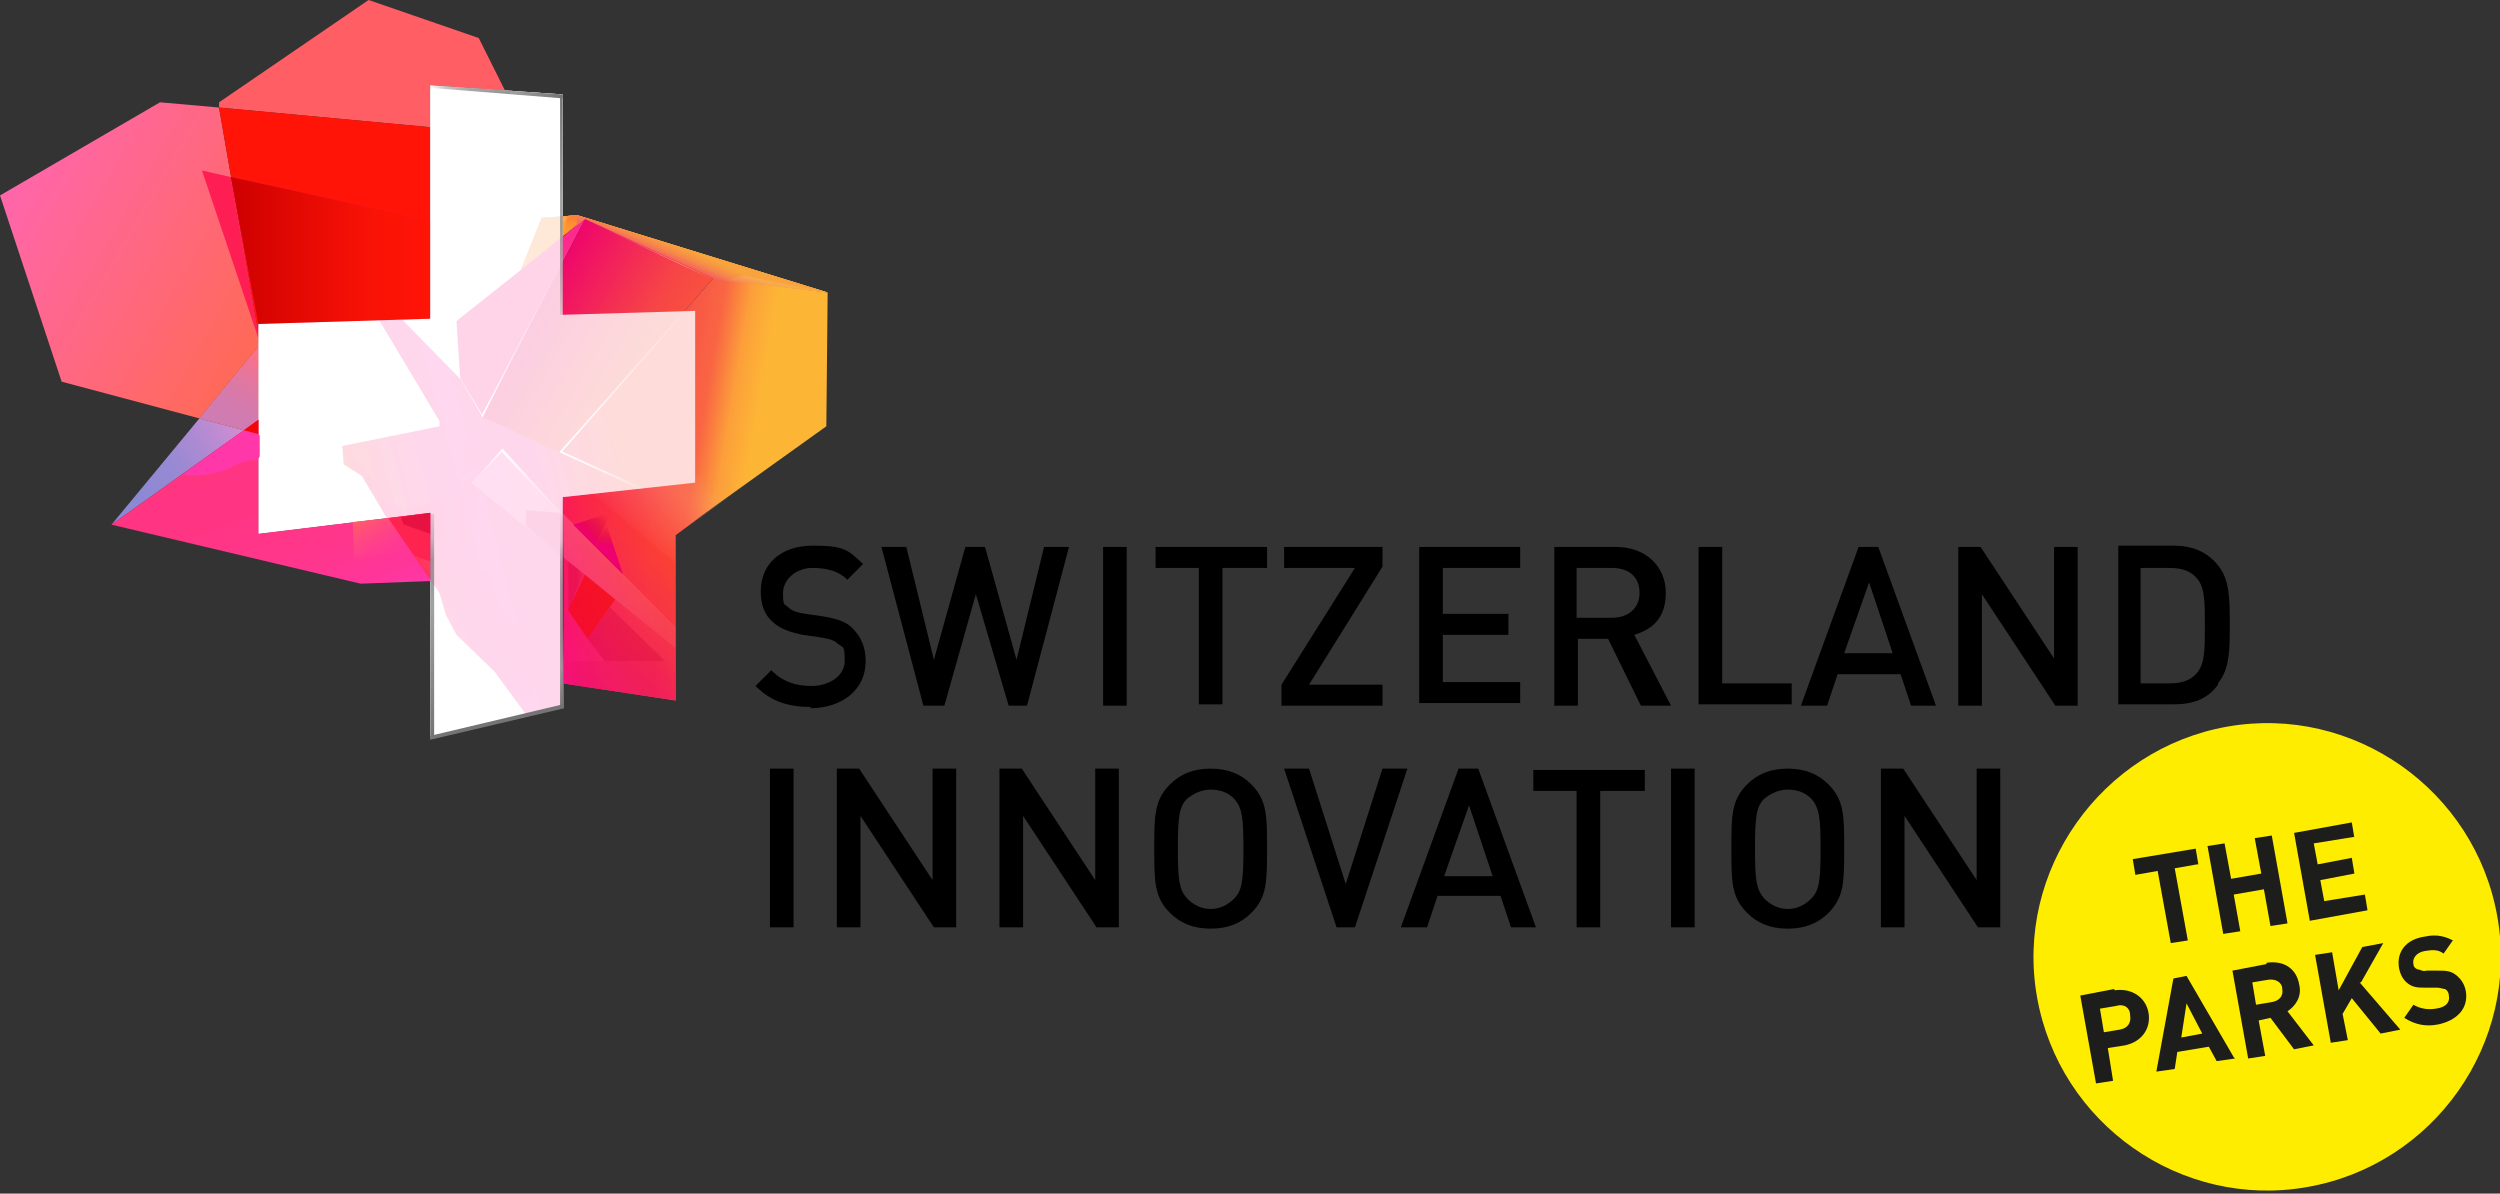 <?xml version="1.0" encoding="UTF-8"?>
<svg id="Outlines_Weiss" xmlns="http://www.w3.org/2000/svg" xmlns:xlink="http://www.w3.org/1999/xlink" version="1.1" viewBox="0 0 190.6 91">
  <rect x="0" y="0" width="190.6" height="91" fill="#333333" stroke="none"/>
  <!-- Generator: Adobe Illustrator 29.5.1, SVG Export Plug-In . SVG Version: 2.1.0 Build 141)  -->
  <defs>
    <style>
      .st0 {
        opacity: .4;
      }

      .st0, .st1, .st2, .st3 {
        fill: #ff2a8b;
      }

      .st0, .st1, .st2, .st4, .st5, .st6, .st7, .st8, .st9, .st10, .st11, .st12, .st13, .st14, .st15, .st16, .st17, .st18, .st19, .st20, .st21, .st22, .st23, .st24 {
        isolation: isolate;
      }

      .st1 {
        opacity: .3;
      }

      .st2, .st7, .st20 {
        opacity: .8;
      }

      .st25 {
        fill: url(#Unbenannter_Verlauf);
      }

      .st26 {
        fill: url(#Unbenannter_Verlauf_2);
      }

      .st27 {
        fill: url(#Unbenannter_Verlauf_4);
      }

      .st28 {
        fill: url(#Unbenannter_Verlauf_3);
      }

      .st29 {
        fill: url(#Unbenannter_Verlauf_8);
      }

      .st30 {
        fill: url(#Unbenannter_Verlauf_6);
      }

      .st31 {
        fill: url(#Unbenannter_Verlauf_7);
      }

      .st32 {
        fill: url(#Unbenannter_Verlauf_5);
      }

      .st33 {
        fill: url(#Unbenannter_Verlauf_9);
      }

      .st34 {
        fill: #1d1d1b;
      }

      .st35, .st7 {
        fill: #f8a33c;
      }

      .st36 {
        fill: #ff1e54;
      }

      .st37 {
        fill: #ff37a9;
      }

      .st4 {
        opacity: .3;
      }

      .st4, .st5 {
        fill: #d10035;
      }

      .st5 {
        opacity: .5;
      }

      .st38 {
        fill: #ff1407;
      }

      .st39, .st20, .st21, .st22, .st23, .st24 {
        fill: #fff;
      }

      .st40 {
        fill: none;
        stroke: #fff;
        stroke-miterlimit: 10;
        stroke-width: .4px;
      }

      .st41 {
        fill: #ffed00;
      }

      .st42 {
        fill: #ff5e64;
      }

      .st43 {
        fill: #747474;
      }

      .st6 {
        opacity: .6;
      }

      .st6, .st44 {
        fill: #f40608;
      }

      .st45 {
        fill: url(#Unbenannter_Verlauf_14);
      }

      .st46 {
        fill: url(#Unbenannter_Verlauf_26);
      }

      .st47 {
        fill: url(#Unbenannter_Verlauf_27);
      }

      .st48 {
        fill: url(#Unbenannter_Verlauf_28);
      }

      .st49 {
        fill: url(#Unbenannter_Verlauf_29);
      }

      .st50 {
        fill: url(#Unbenannter_Verlauf_22);
      }

      .st51 {
        fill: url(#Unbenannter_Verlauf_23);
      }

      .st52 {
        fill: url(#Unbenannter_Verlauf_24);
      }

      .st53 {
        fill: url(#Unbenannter_Verlauf_17);
      }

      .st54 {
        fill: url(#Unbenannter_Verlauf_37);
      }

      .st55 {
        fill: url(#Unbenannter_Verlauf_31);
      }

      .st56 {
        fill: url(#Unbenannter_Verlauf_36);
      }

      .st57 {
        fill: url(#Unbenannter_Verlauf_30);
      }

      .st58 {
        fill: url(#Unbenannter_Verlauf_39);
      }

      .st59 {
        fill: url(#Unbenannter_Verlauf_32);
      }

      .st60 {
        fill: url(#Unbenannter_Verlauf_33);
      }

      .st61 {
        fill: url(#Unbenannter_Verlauf_38);
      }

      .st62 {
        fill: url(#Unbenannter_Verlauf_10);
      }

      .st63 {
        fill: url(#Unbenannter_Verlauf_11);
      }

      .st8 {
        fill: url(#Unbenannter_Verlauf_20);
        opacity: .7;
      }

      .st9 {
        fill: url(#Unbenannter_Verlauf_18);
        opacity: .4;
      }

      .st10 {
        fill: url(#Unbenannter_Verlauf_25);
        opacity: .5;
      }

      .st11 {
        fill: url(#Unbenannter_Verlauf_21);
        opacity: .5;
      }

      .st12 {
        fill: url(#Unbenannter_Verlauf_19);
        opacity: .3;
      }

      .st13 {
        fill: url(#Unbenannter_Verlauf_13);
        opacity: .2;
      }

      .st14 {
        fill: url(#Unbenannter_Verlauf_34);
        opacity: .2;
      }

      .st15 {
        fill: url(#Unbenannter_Verlauf_15);
        opacity: .3;
      }

      .st16 {
        fill: url(#Unbenannter_Verlauf_35);
      }

      .st16, .st17, .st18 {
        opacity: .1;
      }

      .st17 {
        fill: url(#Unbenannter_Verlauf_16);
      }

      .st18 {
        fill: url(#Unbenannter_Verlauf_12);
      }

      .st64 {
        fill: #ffa02d;
      }

      .st19 {
        fill: #ee006f;
        opacity: .6;
      }

      .st65 {
        fill: #ff2450;
      }

      .st21 {
        opacity: 0;
      }

      .st22 {
        opacity: 0;
      }

      .st23 {
        opacity: 0;
      }

      .st24 {
        opacity: .1;
      }
    </style>
    <linearGradient id="Unbenannter_Verlauf" data-name="Unbenannter Verlauf" x1="1.1" y1="58.2" x2="29.7" y2="41.7" gradientTransform="translate(0 71.3) scale(1 -1)" gradientUnits="userSpaceOnUse">
      <stop offset="0" stop-color="#ff66ab"/>
      <stop offset="1" stop-color="#ff6b31"/>
    </linearGradient>
    <linearGradient id="Unbenannter_Verlauf_2" data-name="Unbenannter Verlauf 2" x1="7.6" y1="32.9" x2="18.2" y2="39" gradientTransform="translate(0 71.3) scale(1 -1)" gradientUnits="userSpaceOnUse">
      <stop offset="0" stop-color="#8888d4"/>
      <stop offset=".2" stop-color="#8c88d4"/>
      <stop offset=".5" stop-color="#9789d3"/>
      <stop offset=".7" stop-color="#aa8ad3"/>
      <stop offset=".9" stop-color="#c48cd2"/>
      <stop offset="1" stop-color="#d28dd1"/>
    </linearGradient>
    <linearGradient id="Unbenannter_Verlauf_3" data-name="Unbenannter Verlauf 3" x1="-1.8" y1="53.2" x2="26.8" y2="36.7" gradientTransform="translate(0 71.3) scale(1 -1)" gradientUnits="userSpaceOnUse">
      <stop offset="0" stop-color="#ff66ab"/>
      <stop offset="1" stop-color="#ff6b31"/>
    </linearGradient>
    <linearGradient id="Unbenannter_Verlauf_4" data-name="Unbenannter Verlauf 4" x1="16.9" y1="38.4" x2="20.4" y2="44.5" gradientTransform="translate(0 71.3) scale(1 -1)" gradientUnits="userSpaceOnUse">
      <stop offset="0" stop-color="#cd7cb3"/>
      <stop offset=".3" stop-color="#d27baf"/>
      <stop offset=".6" stop-color="#e177a1"/>
      <stop offset=".9" stop-color="#fa718a"/>
      <stop offset="1" stop-color="#ff7085"/>
    </linearGradient>
    <linearGradient id="Unbenannter_Verlauf_5" data-name="Unbenannter Verlauf 5" x1="42.9" y1="51.9" x2="63.1" y2="51.9" gradientTransform="translate(0 71.3) scale(1 -1)" gradientUnits="userSpaceOnUse">
      <stop offset=".2" stop-color="#f74c3a"/>
      <stop offset=".3" stop-color="#f85139"/>
      <stop offset=".4" stop-color="#f86139"/>
      <stop offset=".6" stop-color="#fa7b38"/>
      <stop offset=".7" stop-color="#fc9f37"/>
      <stop offset=".8" stop-color="#fdb536"/>
      <stop offset="1" stop-color="#fdb536"/>
    </linearGradient>
    <linearGradient id="Unbenannter_Verlauf_6" data-name="Unbenannter Verlauf 6" x1="42.8" y1="35.9" x2="62.6" y2="32.5" gradientTransform="translate(0 71.3) scale(1 -1)" gradientUnits="userSpaceOnUse">
      <stop offset="0" stop-color="#ee006f"/>
      <stop offset="0" stop-color="#f00d68"/>
      <stop offset=".2" stop-color="#f32f58"/>
      <stop offset=".4" stop-color="#f85745"/>
      <stop offset=".5" stop-color="#f96643"/>
      <stop offset=".6" stop-color="#fc9f3a"/>
      <stop offset=".7" stop-color="#fdb536"/>
      <stop offset=".9" stop-color="#fdb536"/>
      <stop offset="1" stop-color="#fdb536"/>
    </linearGradient>
    <linearGradient id="Unbenannter_Verlauf_7" data-name="Unbenannter Verlauf 7" x1="44" y1="18.7" x2="52.2" y2="36.4" gradientTransform="translate(0 71.3) scale(1 -1)" gradientUnits="userSpaceOnUse">
      <stop offset="0" stop-color="#ee006f"/>
      <stop offset=".2" stop-color="#ee046d" stop-opacity=".8"/>
      <stop offset=".3" stop-color="#ef0f6a" stop-opacity=".7"/>
      <stop offset=".5" stop-color="#f02264" stop-opacity=".5"/>
      <stop offset=".6" stop-color="#f23d5c" stop-opacity=".4"/>
      <stop offset=".8" stop-color="#f46051" stop-opacity=".2"/>
      <stop offset=".9" stop-color="#f68a44" stop-opacity="0"/>
      <stop offset="1" stop-color="#f8a33c" stop-opacity="0"/>
    </linearGradient>
    <linearGradient id="Unbenannter_Verlauf_8" data-name="Unbenannter Verlauf 8" x1="42.9" y1="26.5" x2="57.1" y2="26.5" gradientTransform="translate(0 71.3) scale(1 -1)" gradientUnits="userSpaceOnUse">
      <stop offset="0" stop-color="#ff1a8b" stop-opacity=".6"/>
      <stop offset="1" stop-color="#f8a33c" stop-opacity="0"/>
    </linearGradient>
    <linearGradient id="Unbenannter_Verlauf_9" data-name="Unbenannter Verlauf 9" x1="52.2" y1="49.9" x2="53.1" y2="52" gradientTransform="translate(0 71.3) scale(1 -1)" gradientUnits="userSpaceOnUse">
      <stop offset="0" stop-color="#f01c7e"/>
      <stop offset=".2" stop-color="#f23a70"/>
      <stop offset=".5" stop-color="#f4675a"/>
      <stop offset=".7" stop-color="#f6884a"/>
      <stop offset=".9" stop-color="#f79c40"/>
      <stop offset="1" stop-color="#f8a33c"/>
    </linearGradient>
    <linearGradient id="Unbenannter_Verlauf_10" data-name="Unbenannter Verlauf 10" x1="42.3" y1="19.8" x2="55.7" y2="35.7" gradientTransform="translate(0 71.3) scale(1 -1)" gradientUnits="userSpaceOnUse">
      <stop offset="0" stop-color="#f40608" stop-opacity="0"/>
      <stop offset=".3" stop-color="#f70d08" stop-opacity=".2"/>
      <stop offset=".6" stop-color="#ff1b09" stop-opacity=".4"/>
      <stop offset=".6" stop-color="#ff2817" stop-opacity=".4"/>
      <stop offset=".7" stop-color="#ff4a3c" stop-opacity=".3"/>
      <stop offset=".8" stop-color="#ff8177" stop-opacity=".2"/>
      <stop offset=".9" stop-color="#ffccc8" stop-opacity="0"/>
      <stop offset="1" stop-color="#fff" stop-opacity="0"/>
    </linearGradient>
    <linearGradient id="Unbenannter_Verlauf_11" data-name="Unbenannter Verlauf 11" x1="27.3" y1="32" x2="55.2" y2="39.5" gradientTransform="translate(0 71.3) scale(1 -1)" gradientUnits="userSpaceOnUse">
      <stop offset="0" stop-color="#f74f40"/>
      <stop offset="0" stop-color="#f9495c"/>
      <stop offset=".2" stop-color="#fe39a2"/>
      <stop offset=".3" stop-color="#ff37a9"/>
      <stop offset=".5" stop-color="#ff39a0"/>
      <stop offset=".5" stop-color="#fe3a9a"/>
      <stop offset=".6" stop-color="#fa4669"/>
      <stop offset=".7" stop-color="#f84c4c"/>
      <stop offset=".7" stop-color="#f74f40"/>
    </linearGradient>
    <linearGradient id="Unbenannter_Verlauf_12" data-name="Unbenannter Verlauf 12" x1="42.9" y1="19.4" x2="51.5" y2="19.4" gradientTransform="translate(0 71.3) scale(1 -1)" gradientUnits="userSpaceOnUse">
      <stop offset="0" stop-color="#d10035" stop-opacity=".2"/>
      <stop offset=".1" stop-color="#d10035"/>
      <stop offset=".8" stop-color="#d00035"/>
      <stop offset="1" stop-color="#d10035" stop-opacity="0"/>
    </linearGradient>
    <linearGradient id="Unbenannter_Verlauf_13" data-name="Unbenannter Verlauf 13" x1="39.3" y1="33.7" x2="50.8" y2="23.2" gradientTransform="translate(0 71.3) scale(1 -1)" gradientUnits="userSpaceOnUse">
      <stop offset="0" stop-color="#fff"/>
      <stop offset="1" stop-color="#fff" stop-opacity=".3"/>
    </linearGradient>
    <linearGradient id="Unbenannter_Verlauf_14" data-name="Unbenannter Verlauf 14" x1="44.2" y1="30.1" x2="46.1" y2="32.1" gradientTransform="translate(0 71.3) scale(1 -1)" gradientUnits="userSpaceOnUse">
      <stop offset=".2" stop-color="#ee006f"/>
      <stop offset=".4" stop-color="#e5005d" stop-opacity=".8"/>
      <stop offset=".8" stop-color="#d70040" stop-opacity=".3"/>
      <stop offset="1" stop-color="#d10035" stop-opacity="0"/>
    </linearGradient>
    <linearGradient id="Unbenannter_Verlauf_15" data-name="Unbenannter Verlauf 15" x1="43.3" y1="26.6" x2="44.5" y2="26.6" gradientTransform="translate(0 71.3) scale(1 -1)" gradientUnits="userSpaceOnUse">
      <stop offset="0" stop-color="#d10035" stop-opacity=".4"/>
      <stop offset=".1" stop-color="#d10035"/>
      <stop offset=".6" stop-color="#d00035"/>
      <stop offset="1" stop-color="#d10035" stop-opacity=".1"/>
    </linearGradient>
    <linearGradient id="Unbenannter_Verlauf_16" data-name="Unbenannter Verlauf 16" x1="32.6" y1="28.3" x2="32" y2="27.8" gradientTransform="translate(0 71.3) scale(1 -1)" gradientUnits="userSpaceOnUse">
      <stop offset="0" stop-color="#fff"/>
      <stop offset="1" stop-color="#fff" stop-opacity=".5"/>
    </linearGradient>
    <linearGradient id="Unbenannter_Verlauf_17" data-name="Unbenannter Verlauf 17" x1="46.4" y1="29.2" x2="46.5" y2="31.1" gradientTransform="translate(0 71.3) scale(1 -1)" gradientUnits="userSpaceOnUse">
      <stop offset=".2" stop-color="#ee006f"/>
      <stop offset=".5" stop-color="#e5005c" stop-opacity=".7"/>
      <stop offset="1" stop-color="#d10035" stop-opacity=".1"/>
    </linearGradient>
    <linearGradient id="Unbenannter_Verlauf_18" data-name="Unbenannter Verlauf 18" x1="43.6" y1="54.7" x2="43.6" y2="53.1" gradientTransform="translate(0 71.3) scale(1 -1)" gradientUnits="userSpaceOnUse">
      <stop offset="0" stop-color="#f74f40"/>
      <stop offset="1" stop-color="#ffa02d" stop-opacity=".3"/>
    </linearGradient>
    <linearGradient id="Unbenannter_Verlauf_19" data-name="Unbenannter Verlauf 19" x1="46.6" y1="54.4" x2="46.6" y2="54.1" gradientTransform="translate(0 71.3) scale(1 -1)" gradientUnits="userSpaceOnUse">
      <stop offset="0" stop-color="#ff956b"/>
      <stop offset=".5" stop-color="#fea550"/>
      <stop offset="1" stop-color="#fdb536"/>
    </linearGradient>
    <linearGradient id="Unbenannter_Verlauf_20" data-name="Unbenannter Verlauf 20" x1="30.2" y1="31.9" x2="26.5" y2="36.6" gradientTransform="translate(0 71.3) scale(1 -1)" gradientUnits="userSpaceOnUse">
      <stop offset="0" stop-color="#ff2a8b"/>
      <stop offset="1" stop-color="#ff2a8b" stop-opacity=".4"/>
    </linearGradient>
    <linearGradient id="Unbenannter_Verlauf_21" data-name="Unbenannter Verlauf 21" x1="38.3" y1="25.6" x2="36.1" y2="23.9" gradientTransform="translate(0 71.3) scale(1 -1)" gradientUnits="userSpaceOnUse">
      <stop offset="0" stop-color="#ff2a8b"/>
      <stop offset="1" stop-color="#ff2a8b" stop-opacity=".4"/>
    </linearGradient>
    <linearGradient id="Unbenannter_Verlauf_22" data-name="Unbenannter Verlauf 22" x1="17.6" y1="52.2" x2="32.8" y2="52.2" gradientTransform="translate(0 71.3) scale(1 -1)" gradientUnits="userSpaceOnUse">
      <stop offset="0" stop-color="#ee006f"/>
      <stop offset=".2" stop-color="#f40e78" stop-opacity=".9"/>
      <stop offset=".7" stop-color="#fc2286" stop-opacity=".6"/>
      <stop offset="1" stop-color="#ff2a8b" stop-opacity=".4"/>
    </linearGradient>
    <linearGradient id="Unbenannter_Verlauf_23" data-name="Unbenannter Verlauf 23" x1="17.6" y1="52.2" x2="32.8" y2="52.2" gradientTransform="translate(0 71.3) scale(1 -1)" gradientUnits="userSpaceOnUse">
      <stop offset="0" stop-color="#cd0000"/>
      <stop offset=".4" stop-color="#e70b04"/>
      <stop offset=".7" stop-color="#f91206"/>
      <stop offset="1" stop-color="#ff1407"/>
    </linearGradient>
    <linearGradient id="Unbenannter_Verlauf_24" data-name="Unbenannter Verlauf 24" x1="40" y1="48" x2="49.3" y2="42.6" gradientTransform="translate(0 71.3) scale(1 -1)" gradientUnits="userSpaceOnUse">
      <stop offset="0" stop-color="#ee006f"/>
      <stop offset="0" stop-color="#ee016e"/>
      <stop offset=".5" stop-color="#f32b55"/>
      <stop offset=".8" stop-color="#f64546"/>
      <stop offset="1" stop-color="#f74f40"/>
    </linearGradient>
    <linearGradient id="Unbenannter_Verlauf_25" data-name="Unbenannter Verlauf 25" x1="45.4" y1="54.2" x2="54.3" y2="50" gradientTransform="translate(0 71.3) scale(1 -1)" gradientUnits="userSpaceOnUse">
      <stop offset="0" stop-color="#fff" stop-opacity="0"/>
      <stop offset=".1" stop-color="#fff" stop-opacity=".1"/>
      <stop offset=".7" stop-color="#fff"/>
      <stop offset="1" stop-color="#fff" stop-opacity="0"/>
    </linearGradient>
    <linearGradient id="Unbenannter_Verlauf_26" data-name="Unbenannter Verlauf 26" x1="43.3" y1="36.6" x2="49" y2="33.9" gradientTransform="translate(0 71.3) scale(1 -1)" gradientUnits="userSpaceOnUse">
      <stop offset="0" stop-color="#fff" stop-opacity="1"/>
      <stop offset=".9" stop-color="#fff" stop-opacity=".2"/>
      <stop offset="1" stop-color="#fff" stop-opacity=".1"/>
    </linearGradient>
    <linearGradient id="Unbenannter_Verlauf_27" data-name="Unbenannter Verlauf 27" x1="42.7" y1="42.2" x2="52.3" y2="42.2" gradientTransform="translate(0 71.3) scale(1 -1)" gradientUnits="userSpaceOnUse">
      <stop offset="0" stop-color="#fff" stop-opacity="1"/>
      <stop offset=".9" stop-color="#fff" stop-opacity=".2"/>
      <stop offset="1" stop-color="#fff" stop-opacity=".1"/>
    </linearGradient>
    <linearGradient id="Unbenannter_Verlauf_28" data-name="Unbenannter Verlauf 28" x1="35.2" y1="42.1" x2="36.8" y2="39.6" gradientTransform="translate(0 71.3) scale(1 -1)" gradientUnits="userSpaceOnUse">
      <stop offset="0" stop-color="#fff" stop-opacity=".3"/>
      <stop offset="1" stop-color="#fff"/>
    </linearGradient>
    <linearGradient id="Unbenannter_Verlauf_29" data-name="Unbenannter Verlauf 29" x1="37.2" y1="40.3" x2="43.4" y2="52.2" gradientTransform="translate(0 71.3) scale(1 -1)" gradientUnits="userSpaceOnUse">
      <stop offset="0" stop-color="#fff" stop-opacity="1"/>
      <stop offset=".8" stop-color="#fff" stop-opacity=".2"/>
      <stop offset=".9" stop-color="#fff" stop-opacity=".1"/>
    </linearGradient>
    <linearGradient id="Unbenannter_Verlauf_30" data-name="Unbenannter Verlauf 30" x1="38.2" y1="34.5" x2="43" y2="34.5" gradientTransform="translate(0 71.3) scale(1 -1)" gradientUnits="userSpaceOnUse">
      <stop offset="0" stop-color="#fff" stop-opacity="1"/>
      <stop offset=".7" stop-color="#fff" stop-opacity=".2"/>
      <stop offset="1" stop-color="#fff" stop-opacity="0"/>
    </linearGradient>
    <linearGradient id="Unbenannter_Verlauf_31" data-name="Unbenannter Verlauf 31" x1="36.6" y1="36.1" x2="38.4" y2="36.1" gradientTransform="translate(0 71.3) scale(1 -1)" gradientUnits="userSpaceOnUse">
      <stop offset="0" stop-color="#fff" stop-opacity=".1"/>
      <stop offset="1" stop-color="#fff" stop-opacity="1"/>
    </linearGradient>
    <linearGradient id="Unbenannter_Verlauf_32" data-name="Unbenannter Verlauf 32" x1="18.1" y1="38.7" x2="23.6" y2="23.7" gradientTransform="translate(0 71.3) scale(1 -1)" gradientUnits="userSpaceOnUse">
      <stop offset="0" stop-color="#ff3581"/>
      <stop offset=".4" stop-color="#ff3584"/>
      <stop offset=".7" stop-color="#ff368c"/>
      <stop offset=".9" stop-color="#ff369a"/>
      <stop offset="1" stop-color="#ff37a9"/>
    </linearGradient>
    <linearGradient id="Unbenannter_Verlauf_33" data-name="Unbenannter Verlauf 33" x1="27.5" y1="31.8" x2="29.6" y2="28.2" gradientTransform="translate(0 71.3) scale(1 -1)" gradientUnits="userSpaceOnUse">
      <stop offset="0" stop-color="#ff5e64"/>
      <stop offset=".5" stop-color="#ff4c84" stop-opacity=".5"/>
      <stop offset="1" stop-color="#ff37a9" stop-opacity="0"/>
    </linearGradient>
    <linearGradient id="Unbenannter_Verlauf_34" data-name="Unbenannter Verlauf 34" x1="59.4" y1="50.7" x2="59.1" y2="49" gradientTransform="translate(0 71.3) scale(1 -1)" gradientUnits="userSpaceOnUse">
      <stop offset="0" stop-color="#fff"/>
      <stop offset="1" stop-color="#fff" stop-opacity="0"/>
    </linearGradient>
    <linearGradient id="Unbenannter_Verlauf_35" data-name="Unbenannter Verlauf 35" x1="32.6" y1="28.3" x2="32" y2="27.8" gradientTransform="translate(0 71.3) scale(1 -1)" gradientUnits="userSpaceOnUse">
      <stop offset="0" stop-color="#fff"/>
      <stop offset="1" stop-color="#fff" stop-opacity=".5"/>
    </linearGradient>
    <linearGradient id="Unbenannter_Verlauf_36" data-name="Unbenannter Verlauf 36" x1="42.8" y1="47.3" x2="42.8" y2="64" gradientTransform="translate(0 71.3) scale(1 -1)" gradientUnits="userSpaceOnUse">
      <stop offset="0" stop-color="#000" stop-opacity="0"/>
      <stop offset="0" stop-color="#090909" stop-opacity=".1"/>
      <stop offset=".2" stop-color="#232323" stop-opacity=".3"/>
      <stop offset=".4" stop-color="#4b4b4b" stop-opacity=".5"/>
      <stop offset=".5" stop-color="#797979" stop-opacity=".7"/>
      <stop offset="1" stop-color="#747474"/>
    </linearGradient>
    <linearGradient id="Unbenannter_Verlauf_37" data-name="Unbenannter Verlauf 37" x1="32.8" y1="64.3" x2="42.9" y2="64.3" gradientTransform="translate(0 71.3) scale(1 -1)" gradientUnits="userSpaceOnUse">
      <stop offset="0" stop-color="#000" stop-opacity="0"/>
      <stop offset=".1" stop-color="#040404" stop-opacity=".2"/>
      <stop offset=".2" stop-color="#111" stop-opacity=".3"/>
      <stop offset=".3" stop-color="#262626" stop-opacity=".4"/>
      <stop offset=".4" stop-color="#444" stop-opacity=".5"/>
      <stop offset=".6" stop-color="#696969" stop-opacity=".7"/>
      <stop offset=".6" stop-color="#797979" stop-opacity=".7"/>
      <stop offset="1" stop-color="#747474"/>
    </linearGradient>
    <linearGradient id="Unbenannter_Verlauf_38" data-name="Unbenannter Verlauf 38" x1="32.9" y1="32.1" x2="32.9" y2="15" gradientTransform="translate(0 71.3) scale(1 -1)" gradientUnits="userSpaceOnUse">
      <stop offset="0" stop-color="#000" stop-opacity="0"/>
      <stop offset="0" stop-color="#050505" stop-opacity=".1"/>
      <stop offset=".1" stop-color="#121212" stop-opacity=".2"/>
      <stop offset=".2" stop-color="#292929" stop-opacity=".4"/>
      <stop offset=".3" stop-color="#484848" stop-opacity=".5"/>
      <stop offset=".3" stop-color="#717171" stop-opacity=".7"/>
      <stop offset=".4" stop-color="#797979" stop-opacity=".7"/>
      <stop offset="1" stop-color="#747474"/>
    </linearGradient>
    <linearGradient id="Unbenannter_Verlauf_39" data-name="Unbenannter Verlauf 39" x1="42.8" y1="33.3" x2="42.8" y2="17.3" gradientTransform="translate(0 71.3) scale(1 -1)" gradientUnits="userSpaceOnUse">
      <stop offset="0" stop-color="#000" stop-opacity="0"/>
      <stop offset=".2" stop-color="#030303" stop-opacity=".1"/>
      <stop offset=".3" stop-color="#0e0e0e" stop-opacity=".3"/>
      <stop offset=".4" stop-color="#1f1f1f" stop-opacity=".4"/>
      <stop offset=".6" stop-color="#383838" stop-opacity=".5"/>
      <stop offset=".7" stop-color="#585858" stop-opacity=".6"/>
      <stop offset=".8" stop-color="#797979" stop-opacity=".7"/>
      <stop offset="1" stop-color="#747474"/>
    </linearGradient>
  </defs>
  <polygon class="st39" points="53 23.7 42.9 24 42.9 7.2 32.8 6.5 32.8 24.3 19.7 24.7 19.7 40.7 32.8 39.1 32.8 56.3 42.9 53.9 42.9 37.9 53 36.8 53 23.7"/>
  <polygon class="st42" points="36.5 2.9 28.1 0 16.7 7.8 16.7 8.2 32.8 9.7 32.8 6.5 38.5 6.9 36.5 2.9"/>
  <polygon class="st25" points="12.2 7.8 0 14.9 4.7 29.1 15.2 31.9 19.7 26.4 19.7 25.5 16.7 8.2 12.2 7.8"/>
  <polygon class="st38" points="19.7 25.5 19.7 24.7 32.8 24.3 32.8 9.7 16.7 8.2 19.7 25.5"/>
  <polygon class="st26" points="15.2 31.9 8.5 40 18.6 32.8 15.2 31.9"/>
  <polygon class="st28" points="18.6 32.8 19.7 32 19.7 26.4 15.2 31.9 18.6 32.8"/>
  <polygon class="st27" points="18.6 32.8 19.7 32 19.7 26.4 15.2 31.9 18.6 32.8"/>
  <path class="st44" d="M15.4,13"/>
  <g>
    <path class="st36" d="M20.1,24.7h-.4s.4,0,.4,0Z"/>
    <polygon class="st36" points="19.7 25.5 17.6 13.5 15.4 13 19.7 25.8 19.7 25.5"/>
  </g>
  <polygon class="st65" points="32.8 39.1 29.6 39.5 32.8 44.2 32.8 39.1"/>
  <polygon class="st32" points="63.1 22.3 54.4 21.2 44.6 16.7 42.9 18 42.9 16.5 44 16.4 63.1 22.3"/>
  <polygon class="st30" points="54.4 21.2 42.7 34.5 48.9 37.2 42.9 37.9 42.9 52.1 51.5 53.4 51.5 40.8 53.5 39.3 63 32.5 63.1 22.3 54.4 21.2"/>
  <polygon class="st35" points="63.1 22.3 54.4 21.2 44.6 16.7 42.9 18 42.9 16.5 44 16.4 63.1 22.3"/>
  <polygon class="st31" points="53 36.8 42.9 37.9 42.9 52.1 51.5 53.4 51.5 40.8 55 38.2 55 36.2 53 36.2 53 36.8"/>
  <polygon class="st29" points="53 36.8 42.9 37.9 42.9 52.1 51.5 53.4 51.5 40.8 57.1 36.8 55 36.2 53 36.2 53 36.8"/>
  <polygon class="st35" points="63.1 22.3 54.4 21.2 44.6 16.7 42.9 18 42.9 16.5 44 16.4 63.1 22.3"/>
  <polygon class="st33" points="63.1 22.3 54.4 21.3 44.6 16.7 42.9 18 42.9 16.5 44 16.4 63.1 22.3"/>
  <polygon class="st62" points="53 36.8 42.9 37.9 42.9 52.1 51.5 53.4 51.5 40.8 57.1 36.8 55 36.2 53 36.2 53 36.8"/>
  <polygon class="st63" points="53 36.8 53 23.7 42.9 24 42.9 16.5 41.3 16.6 39.7 20.6 34.9 24.4 35.1 28.9 30.6 24.3 28.9 24.4 33.5 32.1 33.5 32.5 26.1 34 26.2 35.4 27.6 36.3 29.5 39.5 32.8 39.1 32.8 44.2 33.5 45.2 34 46.9 34.8 48.4 37.7 51.2 40.2 54.6 42.9 53.9 42.9 52.1 42.9 37.9 53 36.8"/>
  <polygon class="st7" points="42.9 16.5 41.3 16.6 39.7 20.6 42.9 18 42.9 16.5"/>
  <polygon class="st64" points="44 17.1 44 16.4 42.9 16.5 42.9 18 44 17.1 44 17.1"/>
  <polygon class="st6" points="43.3 46.5 44.6 43.8 46.9 45.7 44.8 48.7 43.3 46.5"/>
  <polygon class="st4" points="44.8 48.7 46.5 46.3 50.7 50.4 46.1 50.4 44.8 48.7"/>
  <polygon class="st18" points="42.9 50.4 51.5 50.4 51.5 53.4 42.9 52.1 42.9 50.4"/>
  <polygon class="st13" points="38.2 34.4 35.9 36.8 51.5 49.4 51.5 49.4 51.5 47.8 38.2 34.4"/>
  <g>
    <polygon class="st45" points="45.4 41.7 46.5 39.1 43.7 40 45.4 41.7"/>
    <polygon class="st15" points="43.3 42.8 43.3 46.5 44.5 43.7 43.3 42.8"/>
  </g>
  <polygon class="st21" points="50.1 46.5 49.7 42.2 46.1 39.7 47.7 44 50.1 46.5"/>
  <polygon class="st19" points="42.9 42.5 40.1 40.1 40.1 38.9 42.7 39.1 42.9 39.3 42.9 42.5"/>
  <polygon class="st17" points="31.6 42.4 32.8 42.8 32.8 44.2 31.6 42.4"/>
  <polygon class="st53" points="47.5 43.8 45.4 41.7 46.2 39.9 47.5 43.8"/>
  <polygon class="st9" points="43.2 16.5 43.1 17.9 44 17.2 44 16.4 43.2 16.5"/>
  <polygon class="st12" points="44 16.4 44 17.1 49 18.8 44 16.4"/>
  <polygon class="st24" points="43.6 16.4 42.9 17 42.9 16.5 43.6 16.4"/>
  <polygon class="st8" points="26.1 34.1 26.8 35.2 27.6 36.3 29.5 39.5 31 39.3 26.2 34 26.1 34 26.1 34.1"/>
  <polygon class="st1" points="37.4 34.2 35.5 33.3 35.4 34.3 35.6 34.3 35.2 36.3 37.1 35 36.2 34.3 37.4 34.2"/>
  <polygon class="st0" points="36.5 36.1 36.2 36.1 35 37.4 34.5 37.5 34.9 41.8 36.5 39 36.3 38.2 36.7 37.4 35.9 36.8 36.5 36.1"/>
  <polygon class="st11" points="41.7 50.4 41.4 50.3 41.4 49.9 38.1 46.5 37.4 43.9 32.8 40.7 32.9 44 34.5 46.4 35.3 47.7 37 49.9 40.2 53.4 41.7 50.4"/>
  <polygon class="st2" points="32.8 40.7 34.2 41.7 33.6 38.2 31 38.8 31 39.3 32.8 39.1 32.8 40.7"/>
  <polyline class="st50" points="17.6 13.5 32.8 16.8 32.8 24.3 19.7 24.7 17.6 13.5"/>
  <polyline class="st51" points="17.6 13.5 32.8 16.8 32.8 24.3 19.7 24.7 17.6 13.5"/>
  <polygon class="st3" points="34.8 24.5 44.6 16.7 36.8 31.8 35.1 29 34.8 24.5"/>
  <polygon class="st52" points="44.6 16.7 54.4 21.2 42.7 34.5 36.8 31.8 44.6 16.7"/>
  <polygon class="st20" points="53 23.7 42.9 24 42.9 7.2 32.8 6.5 32.8 24.3 19.7 24.7 19.7 40.7 32.8 39.1 32.8 56.3 42.9 53.9 42.9 37.9 53 36.8 53 23.7"/>
  <polygon class="st10" points="54.3 21.3 44.5 16.7 44.6 16.7 54.4 21.3 54.3 21.3"/>
  <polygon class="st46" points="42.8 34.4 49 37.2 48.8 37.3 42.7 34.5 42.8 34.4"/>
  <polygon class="st47" points="42.7 34.5 42.7 34.4 52.2 23.7 52.3 23.7 42.8 34.5 42.7 34.5"/>
  <polygon class="st48" points="36.8 31.8 36.8 31.8 35 28.8 35.1 28.8 36.8 31.7 36.8 31.8"/>
  <path class="st49" d="M36.7,31.7c.5-.9,7.8-15,7.8-15h0s-7.7,15-7.7,15.1h0Z"/>
  <polygon class="st57" points="42.9 39.4 38.2 34.4 38.3 34.2 43 39.3 42.9 39.4"/>
  <path class="st40" d="M36.3,36.6"/>
  <polygon class="st55" points="36.6 36.2 36.6 36.1 38.3 34.2 38.4 34.3 36.6 36.2"/>
  <polygon class="st59" points="8.5 40 19.7 32 19.7 40.7 32.8 39.1 32.8 44.3 27.5 44.5 8.5 40"/>
  <polyline class="st60" points="29.6 39.5 26.9 39.8 27 42.5 31.4 42.1 29.6 39.5"/>
  <path class="st37" d="M19.7,33.1l-1.1-.3-4.7,3.4c1.7.1,2.5-.1,3.1-.3.6-.2,1.5-.8,2.2-.8,0,0,.5,0,.6-.3v-1.6Z"/>
  <polygon class="st22" points="63 22.3 54 26 53.7 38.9 63 22.3"/>
  <polygon class="st14" points="56.7 21 63.1 22.3 55.2 21.4 56.7 21"/>
  <polygon class="st23" points="46.6 17.6 48 17.6 51.5 18.7 55.7 21.1 54 21.1 46.6 17.6"/>
  <polygon class="st65" points="32.8 39.1 29.6 39.5 32.8 44.2 32.8 39.1"/>
  <polygon class="st16" points="31.6 42.4 32.8 42.8 32.8 44.2 31.6 42.4"/>
  <polygon class="st5" points="32.8 40.7 30.8 40 30.6 39.6 30.6 39.4 32.8 39.1 32.8 40.7"/>
  <polygon class="st44" points="19.7 33.1 19.7 32 18.6 32.8 19.7 33.1"/>
  <polygon class="st56" points="42.9 24 42.7 24 42.7 7.3 42.9 7.2 42.9 24"/>
  <polygon class="st54" points="42.9 7.5 32.8 6.7 32.8 6.5 42.9 7.2 42.9 7.5"/>
  <rect class="st61" x="32.8" y="39.1" width=".3" height="17.2"/>
  <polygon class="st58" points="43 54 42.7 53.9 42.7 37.9 43 37.9 43 54"/>
  <polygon class="st43" points="32.8 56.4 32.8 56.1 42.9 53.7 43 54 32.8 56.4"/>
  <g>
    <path d="M61.9,53.9c-1.8,0-3.1-.4-4.3-1.6l1.2-1.2c.9.9,1.9,1.2,3.1,1.2s2.5-.7,2.5-1.9-.1-1-.5-1.3c-.3-.3-.7-.4-1.3-.5l-1.4-.2c-1-.2-1.8-.5-2.3-1-.6-.5-.9-1.3-.9-2.3,0-2.1,1.5-3.5,4-3.5s2.7.4,3.8,1.4l-1.2,1.2c-.7-.7-1.6-.9-2.7-.9s-2.2.8-2.2,1.9.1.8.4,1.1c.3.3.7.4,1.3.5l1.4.2c1.1.2,1.7.4,2.2.9.6.6,1,1.4,1,2.5,0,2.2-1.8,3.6-4.3,3.6Z"/>
    <path d="M78.5,53.8h-1.6l-2.5-8.5-2.4,8.5h-1.6l-3.2-12.1h1.9l2.1,8.6,2.4-8.6h1.5l2.4,8.6,2.1-8.6h1.9l-3.2,12.1Z"/>
    <path d="M84.1,53.8v-12.1h1.8v12.1h-1.8Z"/>
    <path d="M93.2,43.3v10.4h-1.8v-10.4h-3.3v-1.6h8.5v1.6h-3.3Z"/>
    <path d="M97.7,53.8v-1.6l5.6-8.9h-5.4v-1.6h7.5v1.5l-5.6,9h5.6v1.6h-7.7Z"/>
    <path d="M108.2,53.8v-12.1h7.7v1.6h-5.9v3.5h5v1.6h-5v3.6h5.9v1.6h-7.7Z"/>
    <path d="M125.1,53.8l-2.5-5.1h-2.3v5.1h-1.8v-12.1h4.7c2.3,0,3.8,1.5,3.8,3.5s-1.1,2.8-2.4,3.2l2.8,5.4h-2.1ZM122.9,43.3h-2.7v3.8h2.7c1.2,0,2.1-.7,2.1-1.9,0-1.2-.8-1.9-2.1-1.9Z"/>
    <path d="M129.5,53.8v-12.1h1.8v10.4h5.3v1.6h-7.1Z"/>
    <path d="M145.7,53.8l-.8-2.4h-4.8l-.8,2.4h-2l4.4-12.1h1.5l4.4,12.1h-2ZM142.5,44.4l-1.9,5.4h3.7l-1.8-5.4Z"/>
    <path d="M156.7,53.8l-5.6-8.5v8.5h-1.8v-12.1h1.7l5.6,8.5v-8.5h1.8v12.1h-1.7Z"/>
    <path d="M169.1,52.2c-.8,1.1-1.9,1.5-3.4,1.5h-4.2v-12.1h4.2c1.5,0,2.6.5,3.4,1.5.9,1.1.9,2.6.9,4.5s0,3.4-.9,4.5ZM167.5,44.1c-.5-.6-1.2-.8-2.1-.8h-2.2v8.8h2.2c.9,0,1.6-.2,2.1-.8.6-.7.6-1.8.6-3.6s0-2.9-.6-3.6Z"/>
    <path d="M58.7,70.7v-12.1h1.8v12.1h-1.8Z"/>
    <path d="M71.2,70.7l-5.6-8.5v8.5h-1.8v-12.1h1.7l5.6,8.5v-8.5h1.8v12.1s-1.7,0-1.7,0Z"/>
    <path d="M83.6,70.7l-5.6-8.5v8.5h-1.8v-12.1h1.7l5.6,8.5v-8.5h1.8v12.1s-1.7,0-1.7,0Z"/>
    <path d="M95.4,69.6c-.8.8-1.8,1.2-3.1,1.2s-2.3-.4-3.1-1.2c-1.2-1.2-1.2-2.4-1.2-4.9s0-3.7,1.2-4.9c.8-.8,1.8-1.2,3.1-1.2s2.3.4,3.1,1.2c1.2,1.2,1.2,2.4,1.2,4.9s0,3.7-1.2,4.9ZM94.1,60.9c-.5-.5-1.1-.7-1.8-.7s-1.3.3-1.8.7c-.6.6-.7,1.4-.7,3.8s.1,3.1.7,3.8c.5.5,1.1.8,1.8.8s1.3-.3,1.8-.8c.6-.6.7-1.4.7-3.8,0-2.4-.1-3.1-.7-3.8Z"/>
    <path d="M103.3,70.7h-1.4l-4-12.1h1.9l2.8,8.8,2.8-8.8h1.9l-4,12.1Z"/>
    <path d="M115.2,70.7l-.8-2.4h-4.8l-.8,2.4h-2l4.4-12.1h1.5l4.4,12.1h-2ZM112,61.4l-1.9,5.4h3.7l-1.8-5.4Z"/>
    <path d="M122,60.3v10.4h-1.8v-10.4h-3.3v-1.6h8.5v1.6h-3.3Z"/>
    <path d="M127.4,70.7v-12.1h1.8v12.1h-1.8Z"/>
    <path d="M139.4,69.6c-.8.8-1.8,1.2-3.1,1.2s-2.3-.4-3.1-1.2c-1.2-1.2-1.2-2.4-1.2-4.9s0-3.7,1.2-4.9c.8-.8,1.8-1.2,3.1-1.2s2.3.4,3.1,1.2c1.2,1.2,1.2,2.4,1.2,4.9s0,3.7-1.2,4.9ZM138.1,60.9c-.5-.5-1.1-.7-1.8-.7s-1.3.3-1.8.7c-.6.6-.7,1.4-.7,3.8s.1,3.1.7,3.8c.5.5,1.1.8,1.8.8s1.3-.3,1.8-.8c.6-.6.7-1.4.7-3.8s-.1-3.1-.7-3.8Z"/>
    <path d="M150.8,70.7l-5.6-8.5v8.5h-1.8v-12.1h1.7l5.6,8.5v-8.5h1.8v12.1s-1.7,0-1.7,0Z"/>
  </g>
  <path class="st41" d="M175.9,90.5c9.7-1.7,16.2-11,14.5-20.6-1.7-9.7-11-16.2-20.6-14.5s-16.2,11-14.5,20.6c1.7,9.7,11,16.2,20.6,14.5"/>
  <g>
    <path class="st34" d="M167.5,65.9l-1.7.3,1,5.5-1.3.2-1-5.5-1.7.3-.2-1.2,4.8-.8.2,1.2Z"/>
    <path class="st34" d="M174.4,70.4l-1.3.2-.5-2.8-2.3.4.5,2.8-1.3.2-1.2-6.7,1.3-.2.5,2.7,2.3-.4-.5-2.7,1.3-.2,1.2,6.7Z"/>
    <path class="st34" d="M179.5,63.8l-3.1.5.3,1.6,2.6-.5.2,1.2-2.6.5.3,1.6,3.1-.5.2,1.2-4.4.8-1.2-6.7,4.4-.8.2,1.2Z"/>
  </g>
  <g>
    <path class="st34" d="M161.2,75.5c1.4-.2,2.4.6,2.6,1.7.2,1.1-.4,2.2-1.8,2.5l-1.3.2.4,2.5-1.3.2-1.2-6.7,2.6-.5ZM160.1,76.9l.3,1.8,1.2-.2c.6-.1.9-.5.8-1.1,0-.6-.5-.9-1.1-.7l-1.2.2Z"/>
    <path class="st34" d="M170.4,80.7l-1.4.2-.6-1.1-2.4.4-.2,1.3-1.4.2,1.3-7.1,1-.2,3.6,6.2ZM166.3,79.1l1.6-.3-1.2-2.3-.4,2.6Z"/>
    <path class="st34" d="M172.8,73.4c1.4-.2,2.3.5,2.5,1.7.2.9-.3,1.6-.9,2l2,2.6-1.5.3-1.8-2.4-.9.2.5,2.7-1.3.2-1.2-6.7,2.6-.5ZM171.7,74.8l.3,1.8,1.2-.2c.6-.1.9-.5.8-1,0-.5-.5-.8-1.1-.7l-1.2.2Z"/>
    <path class="st34" d="M179.9,74.9l3.1,3.6-1.5.3-2.2-2.7-.7,1.2.4,2-1.3.2-1.2-6.7,1.3-.2.5,2.9,1.8-3.3,1.6-.3-1.7,3Z"/>
    <path class="st34" d="M187,71.7l-.7,1c-.4-.3-.8-.3-1.4-.2-.7.1-1,.6-.9,1,0,.2.1.3.3.4.2,0,.4.2.7.1h.8c.6,0,1,0,1.4.3.4.3.7.7.8,1.3.2,1.3-.7,2.2-2.1,2.5-1,.2-1.8,0-2.6-.5l.7-1c.5.3,1.1.4,1.7.3.8-.1,1.1-.5,1-1,0-.2-.1-.4-.3-.5-.2,0-.3-.1-.6-.1h-.8c-.6,0-1,0-1.4-.3-.4-.3-.6-.7-.7-1.2-.2-1.2.5-2.2,2-2.4.9-.2,1.6,0,2.3.4Z"/>
  </g>
</svg>